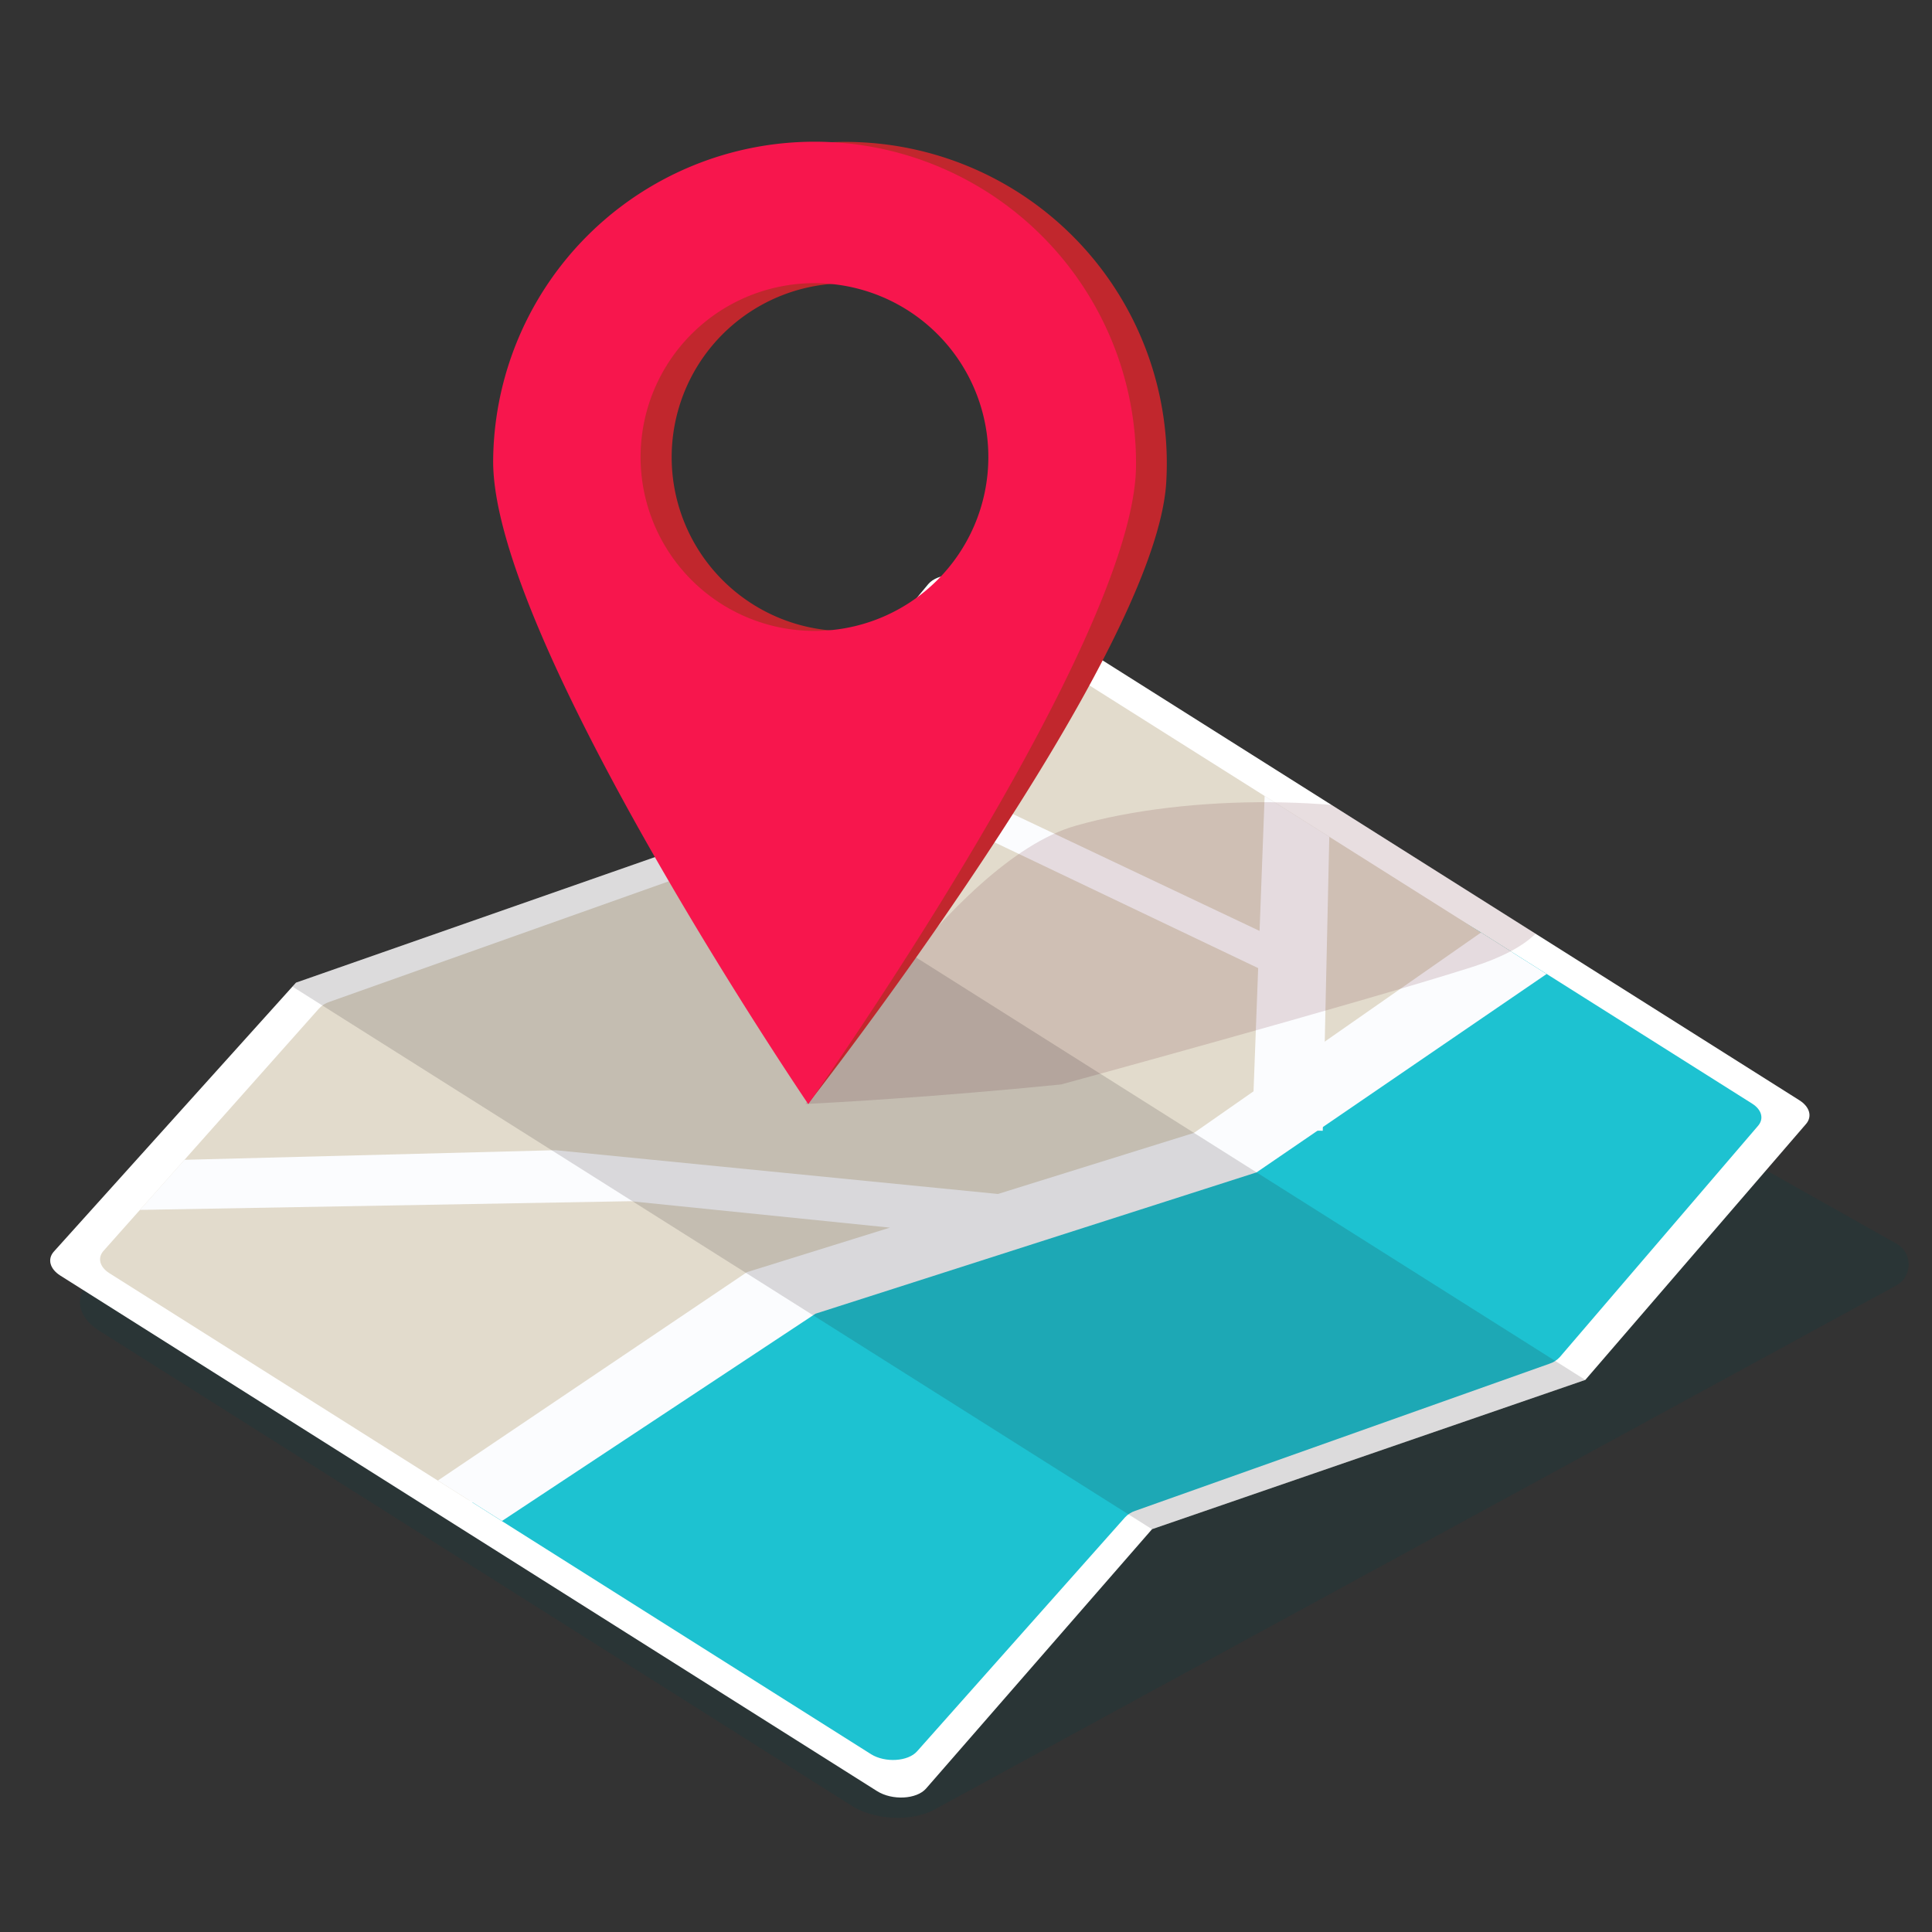 <svg xmlns="http://www.w3.org/2000/svg" xmlns:xlink="http://www.w3.org/1999/xlink" viewBox="0 0 500 500"><rect x="0" y="0" width="500" height="500" fill="#333333" stroke="none"/><defs><style>.cls-1{fill:none;}.cls-2{isolation:isolate;}.cls-3{fill:#003f47;opacity:0.18;}.cls-11,.cls-12,.cls-3{mix-blend-mode:multiply;}.cls-4{fill:url(#New_Gradient_Swatch_3);}.cls-5{fill:#fff;}.cls-6{clip-path:url(#clip-path);}.cls-7{fill:#1dc2d1;}.cls-8{fill:#e2dbcc;}.cls-9{fill:#fbfcfe;}.cls-10{clip-path:url(#clip-path-2);}.cls-11{fill:#4d0013;opacity:0.13;}.cls-12{fill:#231f20;opacity:0.16;}.cls-13{fill:#c1272d;}.cls-14{fill:#f7164d;}</style><linearGradient id="New_Gradient_Swatch_3" x1="4909.89" y1="-1207.36" x2="4911" y2="-1336.61" gradientTransform="matrix(-0.83, 0.56, 0.85, 0.53, 5398.13, -1740.99)" gradientUnits="userSpaceOnUse"><stop offset="0" stop-color="#fff"/><stop offset="1" stop-color="#fff"/></linearGradient><clipPath id="clip-path"><path class="cls-1" d="M237.34,453.24l53.84-60.58A6.28,6.28,0,0,1,293.8,391L401,352.93a6.23,6.23,0,0,0,2.67-1.71L455,291.34c1.56-1.82.93-4.16-1.54-5.72L256.28,161.19c-3.67-2.32-9.62-1.93-11.93.77L195,219.53a6.23,6.23,0,0,1-2.67,1.71L85.18,259.31A6.39,6.39,0,0,0,82.56,261L26.8,323.71c-1.63,1.83-1,4.2,1.49,5.78L225.45,454C229.09,456.25,235,455.89,237.34,453.24Z"/></clipPath><clipPath id="clip-path-2"><path class="cls-1" d="M239.66,462.88l58.49-67.13,112.13-38.63,57.15-66.27c1.63-1.93.91-4.43-1.76-6.11L252.94,150.45c-4-2.5-10.3-2.13-12.72.73l-53.7,64.69L76.6,254.31,13.91,323.94c-1.7,1.94-1,4.47,1.7,6.18L227,463.55C230.91,466,237.19,465.69,239.66,462.88Z"/></clipPath></defs><title>Icons</title><g class="cls-2"><g id="Layer_1" data-name="Layer 1"><path class="cls-3" d="M25.67,344.38l194.7,122.91c6.37,4,16.4,4.25,22.38.51l248-135.12a6.18,6.18,0,0,0,.08-10.8L253,187.89,25,330.33C19,334.07,19.3,340.36,25.67,344.38Z"/><path class="cls-4" d="M237.34,453.24l53.84-60.58A6.28,6.28,0,0,1,293.8,391L401,352.93a6.23,6.23,0,0,0,2.67-1.71L455,291.34c1.56-1.82.93-4.16-1.54-5.72L256.28,161.19c-3.67-2.32-9.62-1.93-11.93.77L195,219.53a6.23,6.23,0,0,1-2.67,1.71L85.18,259.31A6.39,6.39,0,0,0,82.56,261L26.8,323.71c-1.63,1.83-1,4.2,1.49,5.78L225.45,454C229.09,456.25,235,455.89,237.34,453.24Z"/><path class="cls-5" d="M239.66,462.88l58.49-67.13,112.13-38.63,57.15-66.27c1.63-1.93.91-4.43-1.76-6.11L252.94,150.45c-4-2.5-10.3-2.13-12.72.73l-53.7,64.69L76.6,254.31,13.91,323.94c-1.7,1.94-1,4.47,1.7,6.18L227,463.55C230.91,466,237.19,465.69,239.66,462.88Z"/><g class="cls-6"><polygon class="cls-7" points="469.08 292.92 398.11 364.36 301.04 395.06 247.84 449.61 222.85 465.22 112.75 400.38 172.46 328.03 270.69 292.48 348.77 220.57 469.08 292.92"/><polygon class="cls-8" points="397.19 242.58 313.9 301.87 216.23 329.14 146.47 372.7 121.48 388.31 11.38 323.48 71.09 251.13 169.32 215.58 247.4 143.66 397.19 242.58"/><polygon class="cls-9" points="193.31 329.23 230.31 317.71 163.19 310.87 29.59 313.24 38.81 300.39 143.77 297.67 258.27 309 309 293.19 383.27 241.35 400.26 252.07 325.2 303.41 211.04 339.99 129.91 393.63 113.32 383.16 193.31 329.23"/><polygon class="cls-9" points="344.79 182.03 342.33 292.64 324.04 292.36 328.28 179.62 344.79 182.03"/><polygon class="cls-9" points="195.24 178.99 340.77 247.93 334.63 254.85 186.75 184.29 195.24 178.99"/></g><g class="cls-10"><path class="cls-11" d="M377,214.29c-26.57-8.6-69.19-9-98.65-.58-32.34,9.22-69.89,72-69.89,72s23.63-1.12,53.82-3.88c4-.37,12.34-1.18,12.34-1.18S350.34,260,381,250.26,405,223.35,377,214.29Z"/><polygon class="cls-12" points="181.66 212.8 412.14 358.3 302.94 398.79 65.34 248.8 181.66 212.8"/></g><path class="cls-13" d="M223.56,36.86a83.19,83.19,0,0,0-87.84,78.27c-2.64,45.87,73.51,170.4,73.51,170.4s90-115,92.6-160.83A83.18,83.18,0,0,0,223.56,36.86Zm-7.28,126.39A45,45,0,1,1,263.75,121,45,45,0,0,1,216.28,163.25Z"/><path class="cls-14" d="M211.63,36.68a83.18,83.18,0,0,0-84,82.37c-.46,45.94,81.55,166.7,81.55,166.7S293.54,166.63,294,120.69A83.19,83.19,0,0,0,211.63,36.68Zm-1.25,126.6a45,45,0,1,1,45.4-44.52A45,45,0,0,1,210.38,163.28Z"/></g></g></svg>